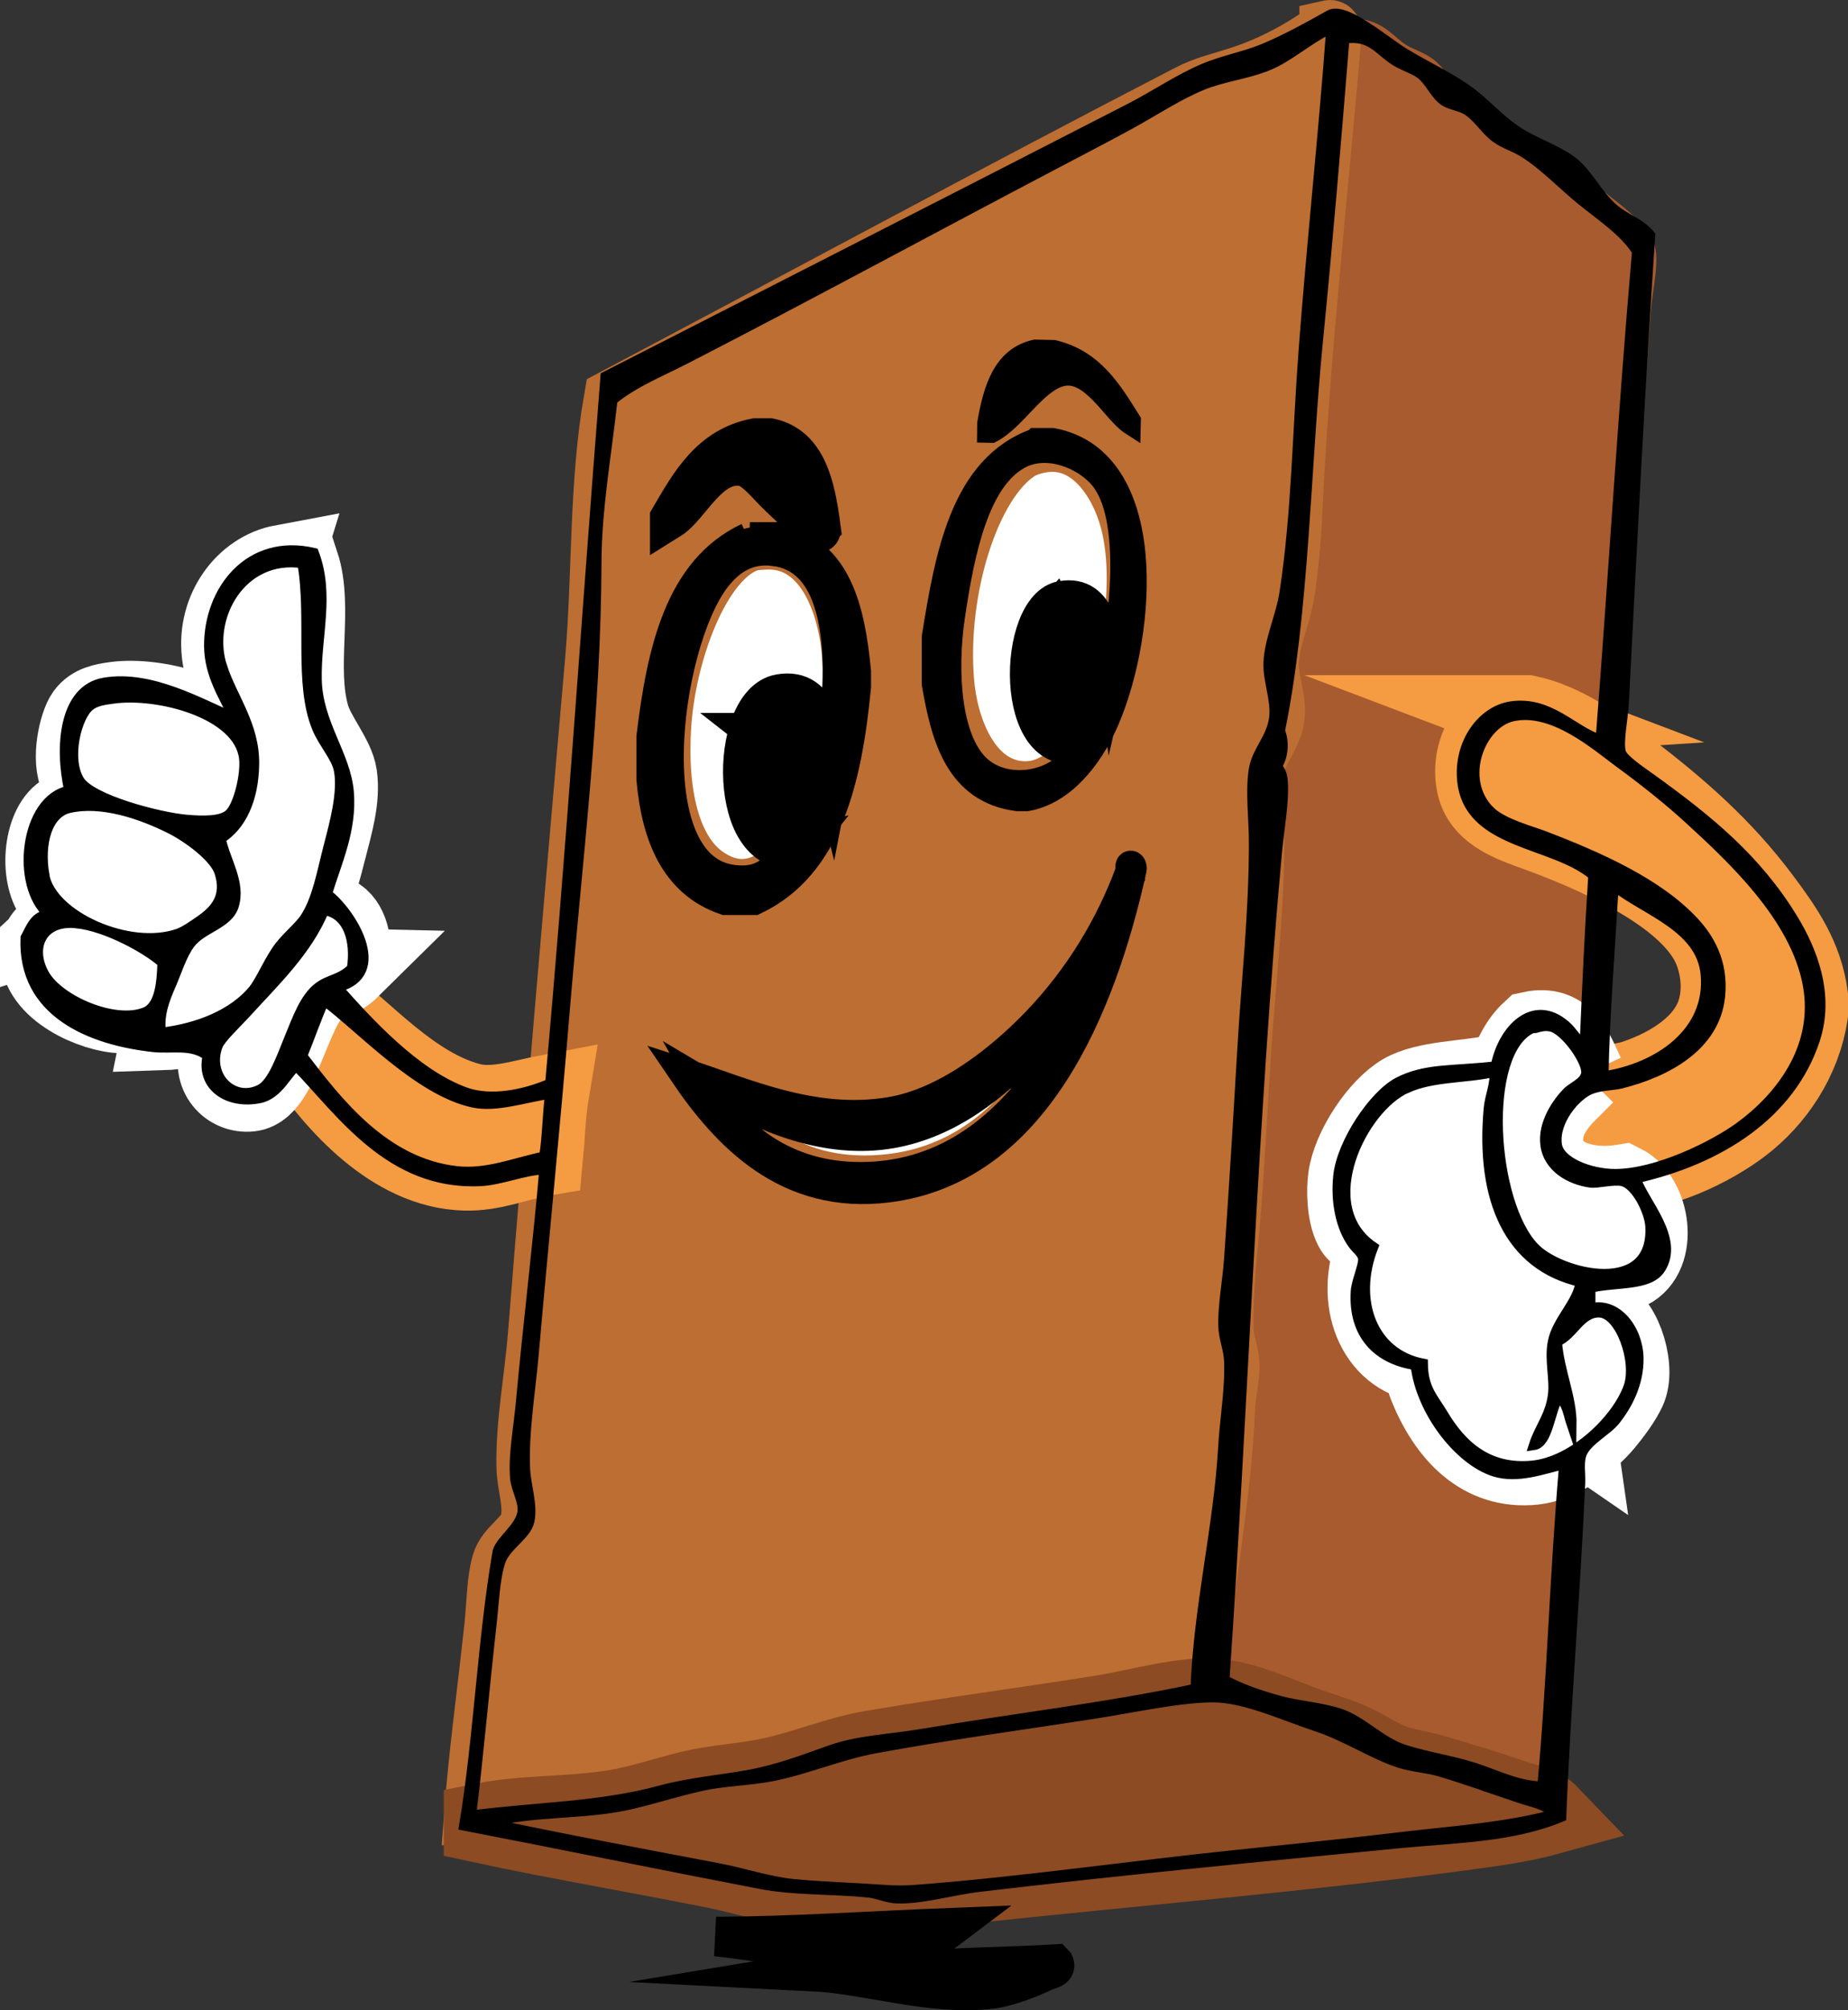 <svg xmlns="http://www.w3.org/2000/svg" width="46.763" height="50.847" viewBox="0 0 46.763 50.847"><rect x="0" y="0" width="46.763" height="50.847" fill="#333333" stroke="none"/><path fill-rule="evenodd" clip-rule="evenodd" fill="#A85B2E" stroke="#A85B2E" stroke-linecap="round" stroke-miterlimit="10" d="M34.01.973h.258c.47.01.636.302.996.553.23.16.523.235.7.37.25.187.37.544.59.7.672.047.91.678 1.402.996.18.117.467.2.664.332.494.33.95.752 1.438 1.143.424.34 1.236.917 1.328 1.254.09.334-.073 1.005-.11 1.513C41 11.5 40.75 15.125 40.5 18.71c-.765-.236-1.134-.937-2.102-.885-.737.04-1.303.785-1.4 1.364-.355 2.073 2.252 2.14 3.28 2.912-.028 1.483-.158 2.865-.184 4.35-.357-.39-.607-.89-1.254-.81-.632.077-.77.74-.996 1.29-1.07.185-1.86.057-2.544.48-.524.324-1.28 1.355-1.438 2.176-.088.453-.055.997.11 1.438.084.22.436.504.48.774.037.226-.127.5-.148.737-.107 1.228.527 1.87 1.512 1.99.284 1.71 1.715 3.395 3.724 2.51-.177 2.645-.31 5.462-.516 8.148h-.074c-.533-.054-1.165-.323-1.77-.517-.596-.19-1.254-.29-1.77-.48-.56-.203-1.01-.667-1.55-.847-.988-.33-1.942-.32-2.838-.848.445-6.5.617-13.52 1.18-19.838.083-.937.285-1.916.258-2.803-.008-.256-.016-.35-.147-.515.265-.293.092-.64.11-.958.037-.647.24-1.33.332-2.028.093-.7.135-1.442.185-2.177.3-4.4.77-8.85 1.07-13.2z"/><path fill-rule="evenodd" clip-rule="evenodd" fill="#FFF" stroke="#74C15D" stroke-miterlimit="10" d="M17.375 27.66c4.04 6.955 11.476-1.136 11.037-5.474"/><ellipse transform="rotate(7.042 19.064 18.204)" fill-rule="evenodd" clip-rule="evenodd" fill="#FFF" cx="19.071" cy="18.211" rx="2.494" ry="4.528"/><ellipse transform="rotate(5.4 26.172 15.544)" fill-rule="evenodd" clip-rule="evenodd" fill="#FFF" cx="26.171" cy="15.542" rx="2.423" ry="4.531"/><path fill-rule="evenodd" clip-rule="evenodd" fill="#BD6E32" stroke="#BD6E32" stroke-width="1.5" stroke-linecap="round" stroke-miterlimit="10" d="M33.63.753c.08-.018.07.053.074.11-.322 3.833-.816 8.215-.996 12.168-.03.64-.09 1.295-.185 1.92-.09.605-.372 1.182-.405 1.77-.027.47.2.947.147 1.4-.062.518-.446.838-.516 1.328-.084.577 0 1.252 0 1.88 0 1.736-.22 3.505-.333 5.273-.075 1.176-.145 2.374-.22 3.54-.08 1.2-.257 2.4-.223 3.504.01.302.146.59.148.886.003.344-.096.71-.11 1.07-.098 2.396-.608 4.783-.775 7.152-2.335.374-4.617.733-6.97 1.106-.762.12-1.554.16-2.25.405-.695.245-1.343.492-2.064.627-.724.136-1.45.167-2.212.368-1.483.394-3.07.424-4.682.664h-.074c.11-1.49.35-3.23.516-4.794.058-.547.055-1.13.184-1.585.128-.45.67-.66.738-1.106.07-.452-.1-.885-.11-1.327-.024-1.1.203-2.245.294-3.393.443-5.552.95-11.377 1.438-16.962.196-2.245.097-4.484.48-6.674 4.818-2.55 9.67-5.174 14.564-7.706.412-.213.797-.294 1.254-.442.847-.272 1.583-.674 2.288-1.18zm-7.043 8c-1.182-.108-1.5 1.026-1.512 2.03.292-.177.58-.387.885-.665.25-.226.546-.68.848-.737.76-.142 1.177.747 1.66 1.107-.277-.757-.918-1.643-1.88-1.733zm-6.49 2.51c-1.063-.83-2.504.592-2.765 1.51.545-.388.777-1.09 1.733-1.068.58.453 1.03 1.036 1.696 1.4-.103-.793-.195-1.478-.663-1.843zm5.68.147c-1.226.788-2.06 3.488-1.88 5.79.093 1.218.638 2.526 1.695 2.765 1.25.282 2.043-.972 2.434-1.844.604-1.347.964-3.45.553-4.977-.263-.975-1.04-2.202-2.324-1.917-.157.034-.344.096-.48.184zm-6.897 2.322c-1.18.468-2.024 2.803-2.14 4.646-.103 1.672.215 3.17 1.145 3.798 1.414.958 2.57-.56 3.06-1.844.422-1.105.634-2.174.627-3.282-.01-1.675-.68-3.44-2.175-3.393-.152.007-.35.01-.517.075zm7.154 12.317c-1.102 1.06-2.336 1.988-4.056 2.1-1.922.127-3.09-.59-4.572-1.03.985 1.536 2.365 3.047 4.94 2.838 3.817-.31 5.487-4.284 6.196-7.633-.008-.03 0-.073-.037-.074-.45 1.35-1.33 2.7-2.47 3.8z"/><path fill-rule="evenodd" clip-rule="evenodd" fill="#8C4B22" stroke="#8C4B22" stroke-width="2" stroke-miterlimit="10" d="M12.23 46.133v-.036c1.064-.213 2.138-.143 3.32-.332.6-.097 1.26-.317 1.916-.48.658-.16 1.345-.187 2.028-.33.878-.188 1.7-.547 2.618-.7 1.917-.325 3.825-.573 5.79-.887.908-.145 2.09-.506 2.95-.405.765.09 1.55.478 2.285.737.38.135.746.235 1.106.405.344.163.683.395 1.033.517.33.115.69.156 1.032.26.704.208 1.36.405 1.99.625.3.104.68.152.923.406-.638.177-1.32.277-1.99.368-4.095.556-8.497.922-12.648 1.365-.745.08-1.49.225-2.176.185-.38-.022-.754-.023-1.134-.04-.41-.02-.824-.063-1.263-.107-.584-.06-1.233-.275-1.88-.405-1.92-.386-4.082-.754-5.9-1.145z"/><g fill-rule="evenodd" clip-rule="evenodd" fill="#F59B41" stroke="#F59B41" stroke-width="2" stroke-linecap="round" stroke-miterlimit="10"><path d="M38.462 18.078h.184c.915.192 1.763.802 2.545 1.4 1.29.99 2.4 1.952 3.393 3.283.55.737 1.047 1.448 1.18 2.435v.442c-.173 1.16-.848 2.157-1.696 2.803-.748.57-2.068 1.23-3.245 1.217-.6-.006-1.305-.213-1.4-.664-.124-.58.394-1.27.81-1.438.363-.146.784-.136 1.144-.258.918-.31 1.813-.883 2.065-1.733.193-.648.027-1.3-.146-1.66-.646-1.334-2.937-2.34-4.536-2.912-.653-.233-1.254-.5-1.4-1.106-.2-.82.29-1.755 1.104-1.808zM8.188 25.306c.03-.007.035.014.037.037 1.012.764 2.222 2.172 3.687 2.544.61.155 1.33-.095 1.992-.22-.087.524-.102 1.113-.147 1.584-.684.117-1.28.39-1.992.37-1.85-.052-3.29-1.75-4.093-2.914.144-.494.35-.928.516-1.4z"/></g><path fill-rule="evenodd" clip-rule="evenodd" stroke="#000" stroke-width=".75" stroke-miterlimit="10" d="M28.6 22.045v-.08c-.017-.14.068-.053.037.04-.774 3.478-2.442 7.572-6.175 8.036-2.562.32-4.09-1.33-5.158-2.9 1.528.49 3.27 1.31 5.234.98 1.424-.24 2.794-1.34 3.69-2.273 1.097-1.142 1.876-2.46 2.37-3.802zm-2.674 4.626c-.92.96-2.142 1.877-3.652 2.04-1.684.18-3.247-.6-4.48-1.334.772 1.364 2.083 2.396 3.99 2.39 2.033-.004 3.454-1.125 4.444-2.43.93-1.225 1.624-2.768 1.958-4.154-.487 1.272-1.286 2.475-2.26 3.49z"/><path fill-rule="evenodd" clip-rule="evenodd" stroke="#000" stroke-miterlimit="10" d="M18.977 13.707h.68v.038c1.4.308 1.733 1.685 1.884 3.243v.377c-.228 2.36-.736 4.44-2.487 5.28h-.68c-1.166-.405-1.64-1.503-1.77-2.942v-1.056c.263-2.174.716-4.16 2.374-4.94zm.64.113c-.77-.105-1.278.3-1.62.754-1.292 1.708-2.078 7.515.565 7.805.916.1 1.212-.435 1.62-.943-1.77.41-1.76-3.658-.45-3.884 1.048-.18 1.108 1.083 1.318 1.923.39-1.984.647-5.374-1.432-5.656zm-.452 4.713c.204.16.188.54.453.64.088-.376.013-.916.038-1.356-.298.105-.303.5-.49.716z"/><path fill-rule="evenodd" clip-rule="evenodd" stroke="#000" stroke-width=".75" stroke-miterlimit="10" d="M26.243 11.2h.38c2.57.483 2.292 4.75 1.33 6.99-.424.983-1.124 1.802-1.976 1.953h-.228c-1.45-.194-1.812-1.465-2.05-2.855v-1.165c.325-2.01.707-4.28 2.543-4.922zm1.785.978c-.407-.625-1.482-1.114-2.278-.676-1.077.592-1.456 2.383-1.708 4.095-.2 1.36-.108 3.096.646 3.833.795.777 2.33.42 2.658-.526-1.825.5-1.77-3.605-.494-3.833 1.06-.188 1.168 1.133 1.29 1.992.323-1.403.587-3.806-.114-4.884zm-1.29 4.584c.04-.394.11-1.134-.04-1.465-.42.453-.417 1.046.04 1.465z"/><path fill-rule="evenodd" clip-rule="evenodd" stroke="#000" stroke-miterlimit="10" d="M20.772 13.34c.015.088-.007.138-.08.133v-.044c-.28-.196-.613-.522-.994-.884-.285-.27-.61-.707-.91-.75-.857-.125-1.312 1.02-1.84 1.348V13.1c.52-.89 1.02-1.795 2.164-2.02h.37c.93.202 1.15 1.186 1.29 2.26z"/><path fill-rule="evenodd" clip-rule="evenodd" stroke="#000" stroke-width=".5" stroke-miterlimit="10" d="M26.195 8.84l.47.01c1.015.245 1.476 1.024 1.954 1.788l-.003.12c-.474-.304-1.02-1.436-1.772-1.23-.635.174-1.148 1.12-1.755 1.425-.04 0-.078-.002-.117-.003 0-.08.003-.158.005-.237.154-.89.397-1.687 1.217-1.873z"/><g fill-rule="evenodd" clip-rule="evenodd" fill="#FFF" stroke="#FFF" stroke-width="2" stroke-miterlimit="10"><path d="M7.144 14.274h.442c.358 1.092-.093 2.593.258 3.835.14.497.638 1.057.7 1.51.084.598-.116 1.25-.257 1.808-.15.594-.303 1.16-.516 1.585-.15.304-.54.582-.81.996-.227.345-.347.746-.553.995-.517.623-1.407 1.042-2.323 1.07.165-.814.353-1.47.738-2.066.297-.46.996-.56 1.143-1.07.143-.498-.14-1.116-.332-1.66.638-.398.97-1.49.81-2.433-.145-.868-.757-1.488-.847-2.323-.12-1.095.6-2.073 1.548-2.25z"/><path d="M2.903 17.74c1.065-.152 3.107.375 3.245 1.475.047.376-.148 1.202-.406 1.4-.205.16-.692.136-.996.112-.678-.054-2.465-.51-2.73-1.033-.245-.486-.027-1.38.148-1.622.182-.247.458-.292.74-.332zM1.76 20.506c.848-.22 1.785.18 2.507.553.615.318 1.5.757 1.29 1.66-.074.323-.708.766-1.032.884-1.04.38-2.816-.33-3.208-1.033-.365-.656-.16-1.908.443-2.064zM8.877 24.488c-.33.326-.54.244-.848.48-.338.256-.587.958-.775 1.4-.2.47-.46 1.204-.922 1.254-.538.058-1.008-.444-.774-1.07.094-.255.45-.546.7-.81.577-.613 1.203-1.297 1.66-2.066.188-.318.226-.748.626-.48.323.22.4.773.33 1.292z"/><path d="M1.465 23.456c.554-.175 1.05.144 1.586.37.346.144.906.323.997.516.182.387-.1 1.09-.295 1.217-.16.1-.517.104-.812.073-.766-.083-2.13-.733-1.918-1.735.046-.21.25-.38.443-.442zM40.11 27.18c-.463.468-1.16 1-1.033 1.843.11.746 1.017 1.08 1.99.922.708.357.925 1.793.15 2.176-.685.338-1.733-.04-2.213-.44-1.243-1.042-1.47-4.49-.258-5.606.873-.19 1.105.56 1.363 1.106z"/><path d="M37.823 27.18c-.59 2.417.065 4.966 2.14 5.31-.09.455-.6.926-.702 1.475-.087.47.057.938 0 1.364-.072.55-.43.83-.44 1.29.278.02.333-.334.405-.517.09-.233.168-.478.22-.7.233.186.196.64.444.81-.11-.774-.337-1.433-.444-2.21.372-.158.596-.754 1.033-.738.495.017.935 1.242.7 1.844-.113.286-.424.685-.59.884-.41.49-1.132 1-1.77 1.07-1.33.14-2.2-.8-2.692-2.03-.042-.105-.086-.3-.074-.552-1.25-.173-1.79-1.604-1.254-2.913-.2-.276-.432-.28-.553-.518-.184-.36-.188-.96-.147-1.254.1-.748.79-1.782 1.4-2.14.575-.333 1.592-.325 2.323-.478z"/></g><g fill-rule="evenodd" clip-rule="evenodd" stroke="#000" stroke-miterlimit="10"><path stroke-width=".25" d="M41.76 5.95c-.252 3.73-.46 7.78-.665 11.8-.023.458-.156 1.028-.073 1.29.055.173.538.493.774.664 1.424 1.027 2.65 2.018 3.577 3.54.47.772.937 1.898.553 3.06-.62 1.878-2.407 3.027-4.536 3.504.217.622 1.118 1.532.627 2.286-.29.444-1.12.327-1.77.48v.515c.678-.164 1.202.545 1.217 1.253.013.655-.288 1.206-.59 1.586-.216.27-.723.515-.848.847-.082.217-.026.492-.037.738-.123 2.763-.383 5.864-.48 8.443-1.24.518-2.663.53-4.056.664-3.438.333-6.99.673-10.657 1.106-.716.084-1.458.315-2.102.295-.24-.008-.494-.126-.7-.147-.975-.1-1.86-.048-2.767-.222-2.477-.475-4.994-.993-7.485-1.475.37-2.225.466-4.722.848-6.934.094-.305.57-.6.628-.995.04-.263-.158-.575-.184-.848-.055-.566.085-1.27.147-1.954.172-1.88.437-4.058.59-5.863-.506.01-1.086.27-1.622.295-2.276.11-3.522-1.754-4.646-2.913-.23.154-.45.71-.922.812-.795.17-1.51-.296-1.328-1.07-.395-.313-.9-.17-1.364-.22-1.586-.172-3.326-.87-3.245-2.767.14-.253.23-.558.59-.59-.85-.725-.615-2.912.516-3.134-.252-1.13-.125-2.555.884-2.73 1.193-.207 2.478.558 3.282.885-.235-.514-.622-1.075-.627-1.807-.01-1.406 1.013-2.743 2.654-2.36.405 1.06.05 2.116.074 3.208.024 1.108.732 1.897.812 2.84.08.956-.305 1.768-.553 2.58.584.427 1.61 2.023.258 2.36.764.863 1.976 2.202 3.245 2.656.642.23 1.492.06 2.14-.22.523-5.736.92-11.818 1.4-17.885 4.29-2.192 8.896-4.537 13.275-6.785.627-.322 1.222-.73 1.844-.996.52-.224 1.062-.313 1.547-.516.563-.237 1.117-.542 1.66-.848.387-.22 1.404.668 1.88.958.628.383 1.21.633 1.733 1.033.374.286.712.68 1.143.958.44.286.98.457 1.364.74.407.297.653.86 1.07 1.216.318.27.665.352.922.663zM32.06 1.67c-.518.21-1.107.27-1.623.48-.624.254-1.23.66-1.845.996-.62.34-1.264.67-1.88.996-3.152 1.654-6.272 3.35-9.367 4.94-.624.322-1.297.586-1.844 1.034-.15 1.375-.402 2.745-.406 4.13-.01 3.74-.493 7.593-.812 11.43-.235 2.84-.523 5.696-.774 8.556-.085.98-.26 1.986-.22 2.913.016.42.198.91.11 1.327-.08.37-.605.624-.737 1.033-.142.436-.16 1.05-.222 1.585-.188 1.672-.336 3.366-.516 4.83 1.622-.212 3.25-.217 4.757-.626.79-.215 1.53-.267 2.286-.406.722-.133 1.368-.38 2.065-.627.69-.243 1.51-.274 2.286-.404 2.35-.395 4.662-.66 6.933-1.143.072-2.043.586-4.102.7-6.122.042-.717.178-1.464.148-2.174-.01-.292-.14-.578-.146-.886-.01-.545.107-1.115.147-1.696.128-1.83.23-3.516.333-5.272.1-1.733.295-3.424.295-5.236 0-.64-.095-1.322 0-1.88.078-.463.466-.795.516-1.328.04-.44-.167-.925-.147-1.364.025-.582.314-1.167.406-1.77.305-2 .328-4.077.48-6.084.206-2.748.504-5.483.7-8.15h-.075c-.514.252-1.013.707-1.546.92zm1.954-.588c-.208 2.586-.418 5.075-.664 7.56-.31 3.133-.347 6.866-.96 9.844.122.293.078.67-.073.885.095.163.13.187.146.407.037.497-.09 1.155-.147 1.77-.622 6.78-.863 14.13-1.33 20.944.44.237.905.39 1.366.518.497.14 1.04.164 1.55.33.575.19 1.035.73 1.658.923.575.18 1.165.264 1.733.444.558.176 1.1.466 1.733.48.24-2.596.32-5.48.553-8.15-.523.118-1.177.374-1.77.185-.902-.288-1.86-1.543-1.99-2.692-.94-.137-1.59-.76-1.513-1.88.017-.24.203-.654.185-.813-.017-.142-.162-.235-.258-.368-.308-.425-.44-1.068-.37-1.733.09-.832.897-2.037 1.513-2.36.695-.365 1.398-.282 2.47-.406.174-.92.95-1.742 1.77-1.032.176.15.273.358.48.516.063-1.48.127-2.875.22-4.314-1.02-.864-3.156-.764-3.318-2.397-.094-.95.507-1.777 1.253-1.88.972-.132 1.544.623 2.25.85.317-4.042.57-8.34.922-12.354-.328-.51-.88-.87-1.4-1.29-.488-.395-.942-.885-1.476-1.218-.225-.14-.49-.213-.7-.37-.265-.194-.453-.53-.737-.7-.173-.103-.39-.118-.553-.22-.252-.16-.37-.52-.627-.702-.19-.134-.482-.21-.7-.37-.384-.278-.574-.59-1.18-.515-.043.007-.04.06-.037.112zM5.623 16.864c.256.785.827 1.483.81 2.47-.013.883-.323 1.55-.847 1.88.125.575.51 1.12.332 1.697-.145.468-.808.56-1.106.96-.214.286-.346.727-.48 1.032-.16.367-.32.763-.257 1.216.96-.11 1.83-.48 2.323-1.07.175-.208.35-.633.59-.995.228-.345.573-.592.737-.848.305-.476.414-1.128.59-1.807.147-.566.364-1.354.258-1.917-.063-.332-.394-.682-.553-1.068-.464-1.123-.13-2.766-.37-4.167-1.544-.224-2.434 1.373-2.027 2.62zm-3.356.995c-.328.264-.595 1.322-.258 1.88.294.487 2.037.94 2.728.995.37.03.863.05 1.07-.147.227-.217.412-.99.368-1.4-.122-1.14-2.18-1.675-3.318-1.513-.212.03-.432.055-.59.184zm35.436 2.654c.31.313 1.06.51 1.364.627 1.43.547 2.903 1.21 3.798 2.176.37.398.752 1.004.664 1.88-.13 1.286-1.385 1.93-2.508 2.213-.22.054-.518.042-.774.146-.38.155-.934.808-.848 1.4.063.44.843.74 1.475.738 1.044 0 2.472-.7 3.135-1.18.995-.72 2.036-1.99 1.733-3.613-.318-1.708-1.916-3.188-3.024-4.203-.482-.44-1.07-.914-1.734-1.4-.61-.448-1.674-1.39-2.692-1.18-.832.172-1.396 1.588-.59 2.397zm-36.58 1.623c.177 1.024 2.15 1.917 3.394 1.475.147-.052.376-.208.553-.332.36-.252.685-.587.48-1.217-.123-.374-.775-.867-1.255-1.106-.734-.366-1.726-.704-2.544-.516-.543.125-.768.873-.626 1.697zm39.456 5.088c1.382-.208 2.714-1.11 2.58-2.58-.107-1.184-1.497-1.6-2.286-2.213-.002-.022-.005-.044-.037-.037-.093 1.61-.234 3.368-.258 4.83zM8.203 23.02c-.422 1.028-1.258 1.814-1.99 2.62-.218.238-.634.63-.702.81-.29.777.4 1.443 1.07 1.106.325-.164.548-.837.736-1.29.202-.487.387-1.024.738-1.292.283-.216.548-.188.848-.48.104-.693-.084-1.378-.7-1.473zm-6.27.334c-.88-.093-1.19.617-.81 1.29.37.658 1.78 1.265 2.543.96.38-.15.426-.748.442-1.254-.407-.36-1.416-.916-2.175-.996zM7.65 26.71c.885 1.156 2.07 2.708 3.91 2.912.768.085 1.49-.223 2.21-.37.083-.566.08-1.062.148-1.584-.655.094-1.36.35-1.954.22-1.377-.3-2.84-1.9-3.76-2.58-.198.454-.366.937-.554 1.4zm31.122-.702c-1.29.58-1.04 4.456.074 5.568.664.664 3.007 1.24 2.913-.553-.022-.39-.36-1.06-.702-1.144-.215-.054-.633.06-.81.036-.512-.07-1.07-.38-1.144-.96-.07-.552.313-1.08.553-1.326.15-.152.447-.247.48-.48.04-.304-.538-1.103-.886-1.18-.178-.038-.303.012-.405.038-.02.006-.053-.008-.073 0zm-3.17 1.512c-1.136.502-2.367 2.99-.85 4.02-.537 1.373-.01 2.708 1.255 2.95.007.643.26.86.516 1.29.447.745 1.105 1.4 2.25 1.29 1.036-.1 2.14-1.165 2.434-1.99.227-.637-.204-1.866-.737-1.88-.478-.015-.667.575-1.07.736.054.746.38 1.415.37 2.102-.087-.257-.117-.57-.332-.7-.22.35-.262 1.165-.626 1.217.142-.445.41-.735.48-1.254.058-.428-.093-.898 0-1.363.107-.548.644-.998.7-1.512-1.793-.405-2.534-2.064-2.323-4.39.027-.302.174-.62.146-.92-.746.166-1.542.108-2.214.405zm2.838 17.958c-.675-.23-1.336-.467-1.99-.663-.33-.1-.7-.115-1.033-.222-.67-.215-1.34-.668-2.102-.922-.846-.28-1.82-.737-2.618-.736-.854.002-2 .257-2.95.405-1.886.295-3.77.545-5.605.885-.88.162-1.705.524-2.58.7-.614.123-1.243.12-1.845.258-.57.13-1.125.305-1.696.443-1.215.294-2.48.16-3.687.48 1.88.4 3.915.78 5.826 1.143.655.123 1.3.345 1.916.404.77.074 1.55.093 2.286.147.26.02.546.022.81 0 2.637-.198 5.397-.603 8.114-.884 1.38-.143 2.763-.282 4.093-.442 1.376-.166 2.725-.245 3.98-.59-.24-.246-.614-.302-.92-.406z"/><path stroke-linecap="round" d="M24.022 48.76c-1.475 1.115-3.94.428-5.9.222 1.904-.006 3.866-.142 5.9-.222zM26.678 49.682c.05.12-.154.134-.258.185-.316.154-.91.392-1.328.442-1.517.185-3.09-.37-4.535-.443.612-.102 1.25.074 1.917.037.482-.028.976-.088 1.475-.11.885-.042 1.897-.062 2.728-.112z"/></g></svg>